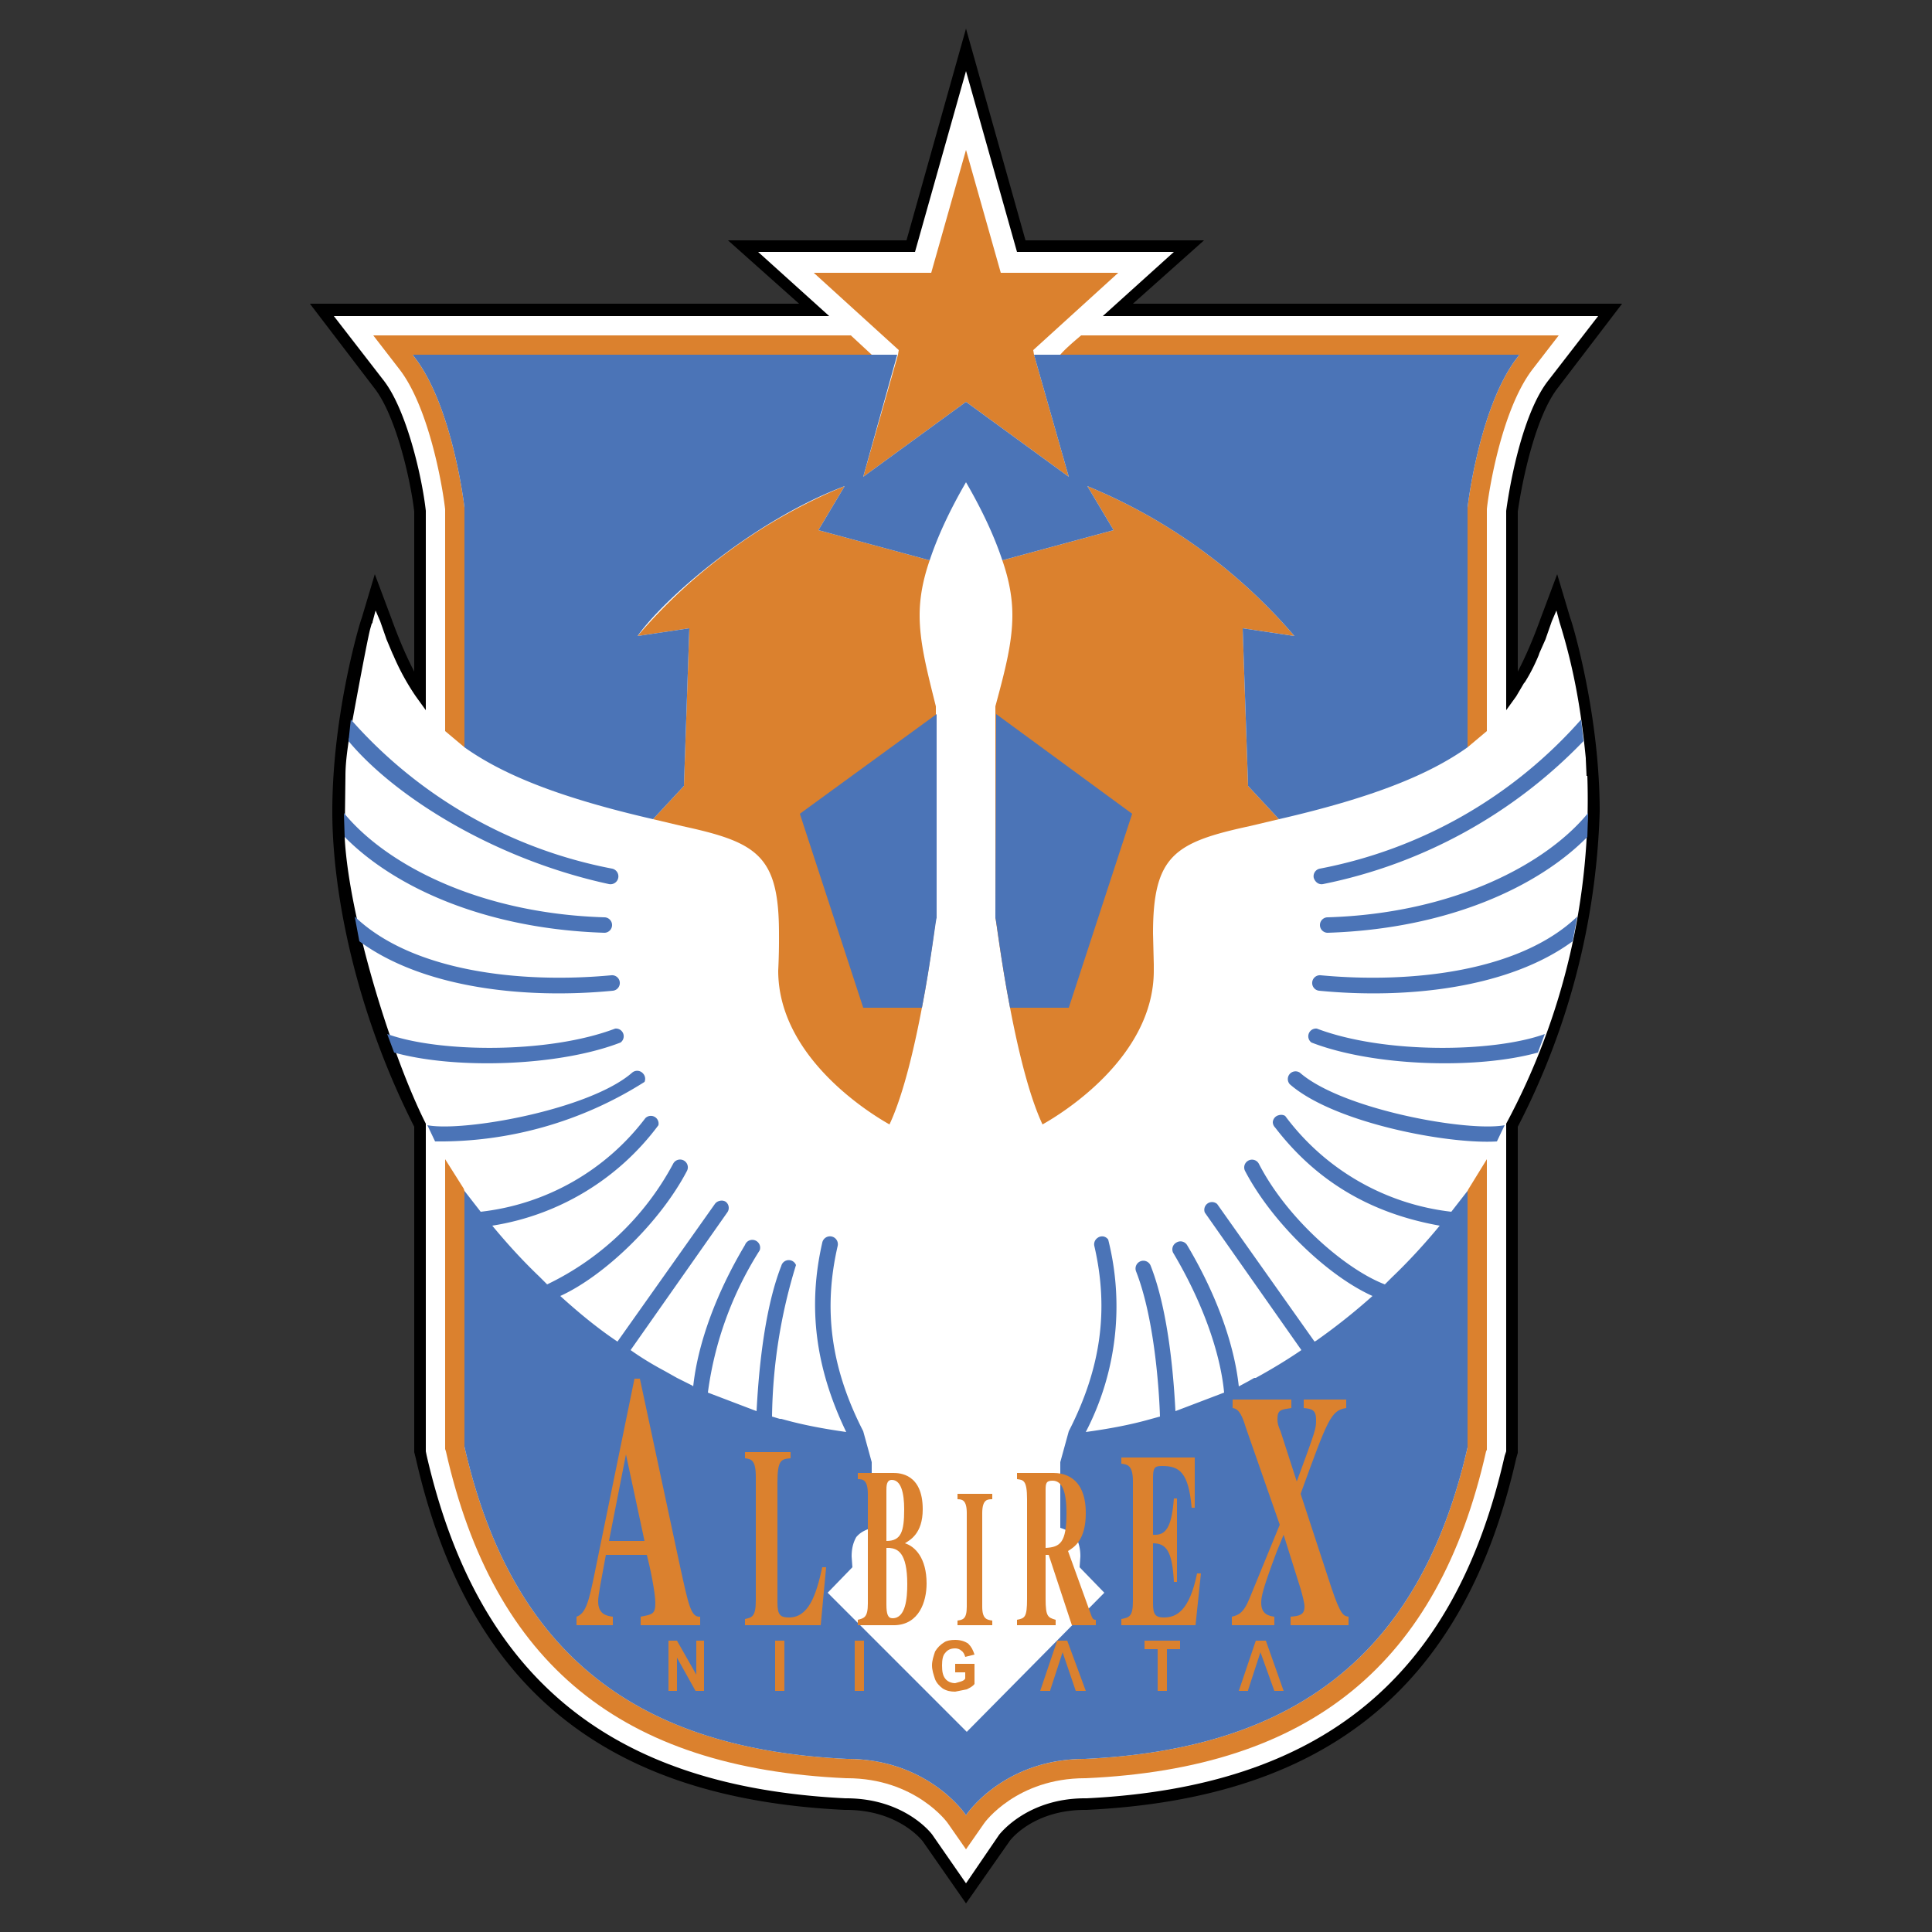 <svg fill="none" height="2500" width="2500" xmlns="http://www.w3.org/2000/svg"><rect width="100%" height="100%" fill="#333333" stroke="none"/><g clip-rule="evenodd" fill-rule="evenodd"><path d="m2032 800-17-57-21 56c-9 25-19 49-30 70v-207c6-42 23-122 51-159l84-110h-633l92-82h-231l-77-274-77 274h-231l92 82h-633l84 110c27 35 46 116 51 159v207c-11-21-21-45-30-70l-21-56-17 57c-1 1-38 122-38 250 0 103 29 256 106 408v421l2 8c67 295 243 440 555 455h2c68 0 99 40 100 42l55 79 56-80c1-2 31-41 98-41h2c312-15 489-160 556-455l2-7v-422a948 948 0 0 0 106-408c0-129-37-249-38-250z" fill="#000"/><path d="m2054 1004h-1l-1-22v-1c-6-61-15-115-34-176l-4-15-6 14-7 20-1 3-8 18-1 3c-5 12-11 24-18 35l-1 1-10 17-13 18v-258c6-44 23-128 54-168l65-84h-641l92-83h-203l-66-234-66 234h-203l92 83h-641l65 84c29 38 49 123 54 168v258l-13-18a308 308 0 0 1 -29-53l-1-2-8-19-1-3-7-20-6-14-4 15v1l-1 1-2 7c-5 19-28 146-28 146-2 14-4 29-4 44l-1 79v1c6 107 62 285 105 370v424l1 5c66 288 238 429 542 444h1c76 0 111 46 112 48l43 62 43-63c1-1 36-47 111-47h2c304-15 476-156 541-443l2-6v-424a886 886 0 0 0 105-450z" fill="#fff"/><path d="m1900 1539-1 2v332c-60 262-217 390-495 403-103 0-151 69-152 70l-2 3-2-3c-1-1-49-70-152-70-278-13-435-141-495-404v-331l-1-3-24-38v375l1 3c62 275 227 410 518 423h1c88 0 130 57 131 59l23 33 23-33c1-2 43-59 131-59h1c291-13 456-148 518-423l1-2v-376z" fill="#db812e"/><path d="m1878 1568a312 312 0 0 1 -215-124 10 10 0 0 0 -8-1 10 10 0 0 0 -8 9 10 10 0 0 0 3 7c53 69 123 111 213 127-19 23-40 46-62 67l-6 6-3 3c-50-19-126-84-163-156a10 10 0 0 0 -14-4 10 10 0 0 0 -4 13c35 67 107 136 165 162a799 799 0 0 1 -73 58l-2 1-126-178a10 10 0 0 0 -16 11l125 178c-19 13-39 25-59 36h-2l-7 4-13 7c-6-56-30-121-67-183a10 10 0 0 0 -14-3 10 10 0 0 0 -4 13c37 62 61 128 66 181l-63 24c-2-38-8-127-32-188a10 10 0 0 0 -19 7c24 61 30 155 31 188l-11 3c-28 8-56 13-85 17a353 353 0 0 0 29-249 10 10 0 0 0 -6-4 10 10 0 0 0 -8 2 10 10 0 0 0 -4 10c19 82 9 158-33 240l-11 40v85c9 3 15 6 20 12 4 7 6 15 6 25l-1 14 32 33-178 180-180-180 32-33-1-14c0-10 2-18 6-25 5-6 11-9 20-12v-85l-11-40c-42-82-52-158-33-240a10 10 0 0 0 -20-4c-19 83-9 162 31 245-28-4-56-9-84-17h-2l-10-3a693 693 0 0 1 31-196 10 10 0 0 0 -19 1c-24 61-30 150-32 188l-63-24a453 453 0 0 1 67-184 10 10 0 0 0 -19-7c-37 62-61 127-67 183l-1-1-20-10-16-9c-15-8-30-17-44-27l125-178a10 10 0 0 0 -2-14 10 10 0 0 0 -8-1 10 10 0 0 0 -6 4l-126 178-3-2c-25-17-49-37-71-57 57-26 129-95 164-162a10 10 0 0 0 -18-9 363 363 0 0 1 -163 156l-3-3-6-6-1-1c-22-21-42-43-61-66a332 332 0 0 0 215-130 10 10 0 0 0 -17-9 311 311 0 0 1 -213 121l-21-27v331c60 263 217 391 495 404 103 0 151 69 152 70l2 3 2-3c1-1 49-70 152-70 278-13 435-141 495-403v-332zm-1085-286a10 10 0 0 0 -2-20c-118 11-258-5-332-76l6 32c83 61 215 75 328 64zm10 67a10 10 0 0 0 -7-18c-87 33-229 31-295 7l9 24c79 22 213 18 293-13zm29 40a10 10 0 0 0 -14-1c-55 48-218 77-265 68l10 21a495 495 0 0 0 271-77 10 10 0 0 0 -2-11zm-40-192a10 10 0 0 0 -10-10c-163-5-283-69-337-135l1 31c63 64 180 119 336 124a10 10 0 0 0 10-10zm-4-53a10 10 0 1 0 4-20 601 601 0 0 1 -338-193l-3 28c60 72 189 153 337 185zm921 118a10 10 0 0 0 -2 20c113 11 245-3 328-64l6-32c-74 71-214 87-332 76zm-5 69a10 10 0 0 0 -7 18c80 31 214 35 293 13l9-24c-66 24-208 26-295-7zm-22 57a10 10 0 0 0 -13 15c57 50 205 78 268 74l10-21c-47 9-210-20-265-68zm36-201a10 10 0 1 0 0 20c156-5 273-60 336-124l1-31c-54 66-174 130-337 135zm-18-51c2 6 7 9 12 8a644 644 0 0 0 337-185l-3-28a601 601 0 0 1 -338 193 10 10 0 0 0 -8 12z" fill="#4b74b7"/><path d="m1117 617 133-97 133 97-45-158-1-6 110-100h-152l-45-159-45 159h-152l110 100-1 6zm-24 12a706 706 0 0 0 -268 194l67-10-7 204-40 43 38 9c97 21 125 38 125 139a821 821 0 0 1 -1 48c0 112 119 185 144 199 38-81 60-266 60-267v-274c-12-48-21-83-21-118 0-22 4-45 13-71l-144-39z" fill="#db812e"/><path d="m537 463-3-4h594l-27-25h-618l34 44c37 48 55 146 59 181v287l25 21v-310c0-1-15-130-64-194zm1429-29h-567c-12 10-22 19-27 25h594l-3 4c-49 64-64 193-64 194v310l25-21v-287c1-13 17-126 59-181l34-44zm-358 379 67 10a706 706 0 0 0 -268-194l34 57-144 39c9 26 13 49 13 71 0 35-9 70-22 118v273c1 2 23 187 61 268 25-14 144-87 144-199v-8l-1-40c0-101 28-118 125-139l38-9-40-43z" fill="#db812e"/><path d="m1963 463 3-4h-628l45 158-133-97-133 97 44-158h-627l3 4c49 64 64 193 64 194v310c52 37 127 66 244 93l40-43 7-204-67 10c33-47 147-148 268-194l-34 57 144 39c10-30 25-63 47-101 22 38 37 71 47 101l144-39-34-57a706 706 0 0 1 268 194l-67-10 7 204 40 43c117-27 192-56 244-93v-310c0-1 15-130 64-194z" fill="#4b74b7"/><path d="m1117 1304h76c12-62 18-116 19-116v-264l-177 129zm171-116c1 0 7 54 19 116h76l82-251-176-129z" fill="#4b74b7"/><path d="m788 1994 22-112 24 112zm118 98c-12 1-15-15-26-65l-52-243h-7l-52 254c-7 34-11 50-23 54v11h47v-11c-8-1-19-3-19-20 0-8 4-27 10-60h53c4 15 11 49 11 62 0 15-4 15-19 18v11h77zm156 11h-98v-8c9-2 14-3 14-24v-160c0-22-6-23-14-24v-8h59v8c-12 1-17 2-17 31v156c0 16 4 19 15 19 25 0 35-28 43-65h5zm85-100h4c10 1 23 5 23 47 0 18-2 44-19 44-6 0-8-5-8-18zm0-74c0-6 0-14 7-14 12 0 16 17 16 38 0 29-4 41-23 41zm-37 174h48c31-1 41-30 41-54 0-33-15-48-28-52 6-4 23-12 23-44 0-46-30-47-38-47h-46v8c7 0 13 1 13 20v141c0 18-5 19-13 21zm174 0h-45v-6c7-1 12-2 12-18v-121c0-17-6-18-12-18v-7h45v7c-6 0-13 0-13 18v121c0 16 6 17 13 18zm69-175c0-9 1-12 9-12 12 0 18 13 18 42 0 38-8 44-27 45zm65 168c-2 0-4 0-6-6l-30-83c8-5 23-14 23-49 0-49-31-52-42-52h-47v8c8 1 13 1 13 26v129c0 24-3 25-13 27v7h50v-7c-10-3-13-4-13-27v-57h4l30 91h31zm33-210h95v65h-4c-4-46-16-54-38-54-9 0-12 1-12 15v74c16 1 24-8 27-47h4v108h-4c-2-40-10-50-27-50v78c0 14 3 18 14 18 16 0 33-8 43-57h5l-7 67h-96v-8c10-2 15-3 15-23v-155c0-21-7-22-15-23zm291-64c-20 3-24 15-59 111l40 122c12 36 16 36 22 37v11h-75v-11c11-1 18-2 18-13 0-5-3-16-5-23l-22-70-9 22c-18 48-20 58-20 66 0 15 10 17 17 18v11h-55v-11c8-2 15-4 23-24l39-95-44-126c-4-13-8-24-17-25v-11h76v11c-13 2-18 2-18 14 0 6 1 9 4 16l21 65c25-68 25-68 25-80 0-13-6-14-16-15v-11h55zm-877 366v-65h11l25 44v-44h10v65h-11l-24-43v43zm138 0v-65h12v65zm103 0v-65h12v65zm130-24v-11h25v26c-2 3-6 5-10 7l-15 3c-6 0-11-1-16-4-4-3-8-7-10-12-2-6-4-12-4-18s2-12 4-18c3-5 7-9 12-12 3-2 8-3 14-3 7 0 13 2 17 5 4 4 6 8 8 14l-12 3c-1-3-2-6-5-8-2-2-5-3-8-3-6 0-10 2-13 6-3 3-4 9-4 16 0 8 1 13 4 17s8 6 13 6l7-2c3-1 5-2 6-4v-8zm262 24v-54h-17v-11h46v11h-17v54zm-117-65h-13l-22 65h13v-1l16-49 17 50h13zm257 0h-13l-22 65h12v-1l16-49 18 50h12z" fill="#db812e"/></g></svg>